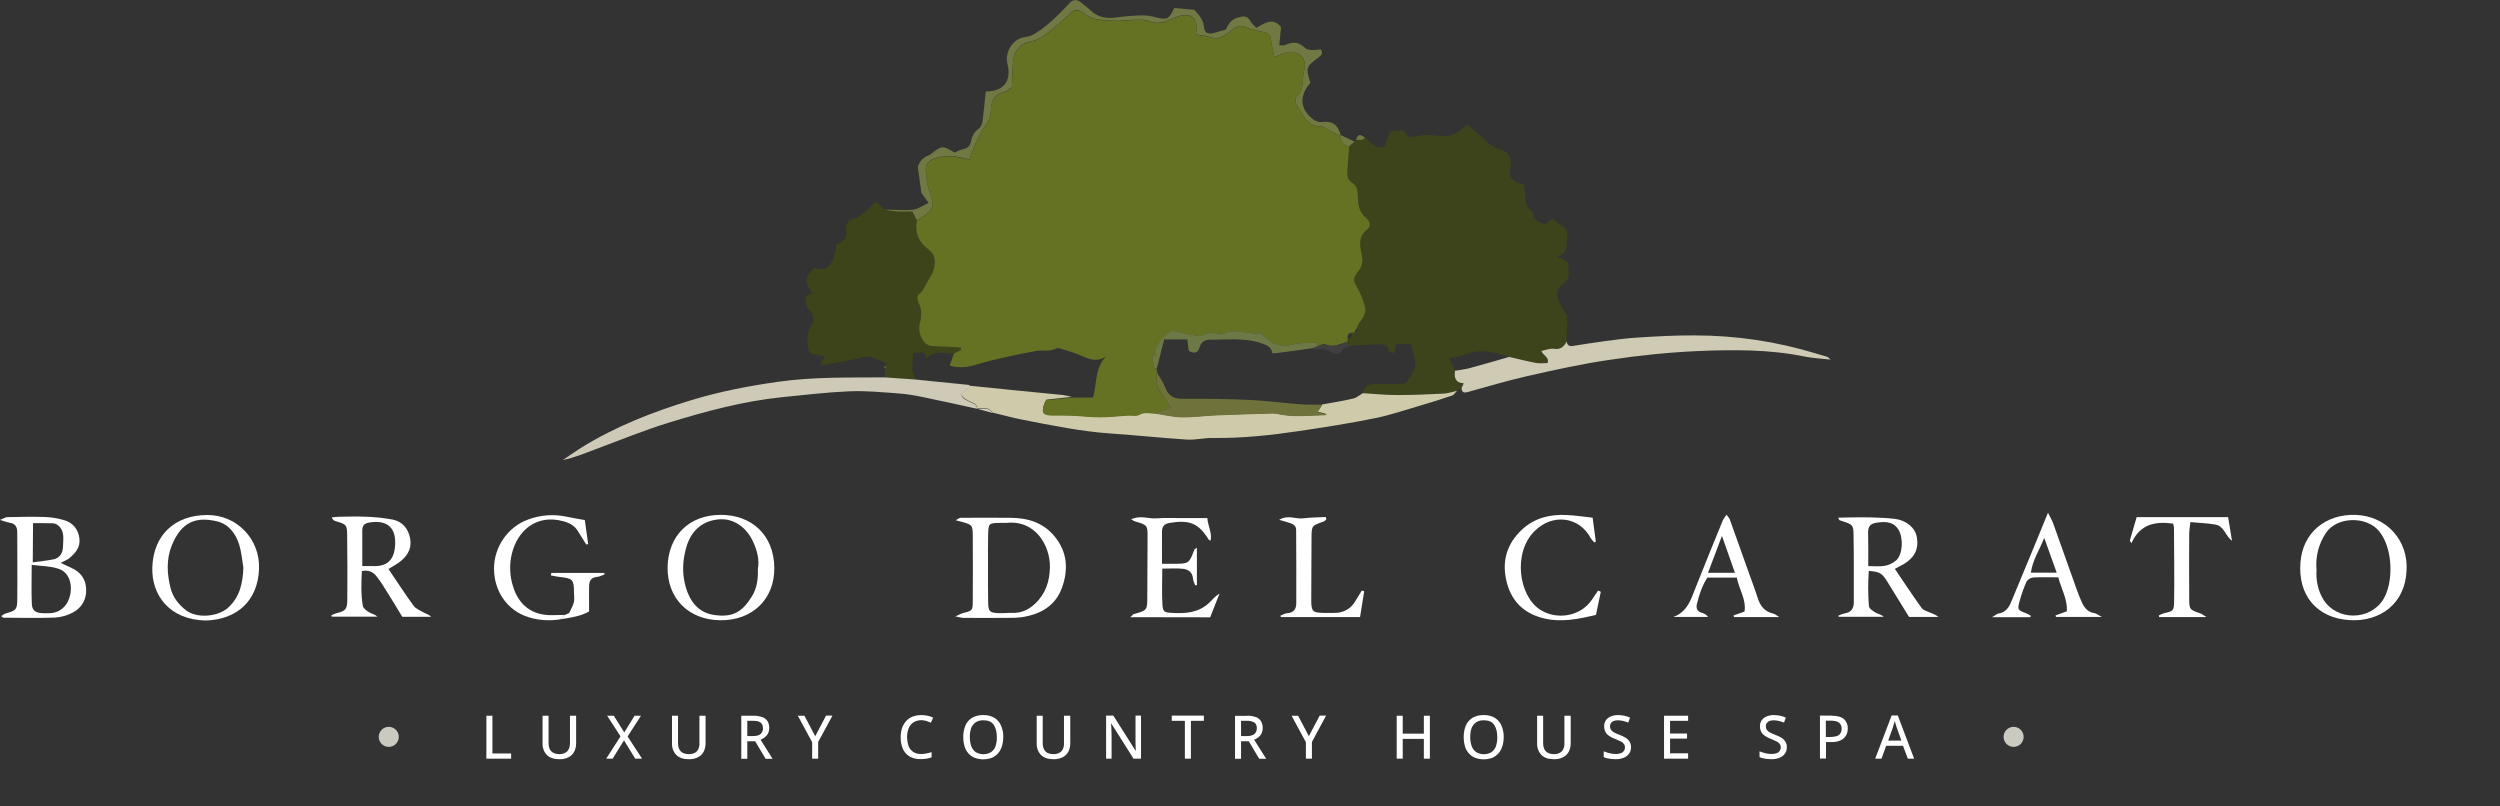 <?xml version="1.0" encoding="utf-8"?>
<!-- Generator: Adobe Illustrator 26.0.2, SVG Export Plug-In . SVG Version: 6.00 Build 0)  -->
<svg version="1.1" id="Livello_1" xmlns="http://www.w3.org/2000/svg" xmlns:xlink="http://www.w3.org/1999/xlink" x="0px" y="0px"
	 viewBox="0 0 1869.4 603" style="enable-background:new 0 0 1869.4 603;" xml:space="preserve">
<rect x="0" y="0" width="1869.4" height="603" fill="#333333" stroke="none"/>
<style type="text/css">
	.st0{fill:#F1F1F1;}
	.st1{fill:#3D431A;}
	.st2{fill:#3D441A;}
	.st3{fill:#CFCBAA;}
	.st4{fill:#CECAB7;}
	.st5{fill:#CECAB4;}
	.st6{fill:#727843;}
	.st7{fill:#FFFFFF;}
	.st8{fill:#657224;}
	.st9{fill:#413F3E;}
	.st10{fill:#6F723A;}
	.st11{fill:#6C7845;}
	.st12{fill:#CACAC1;}
</style>
<path class="st0" d="M1867.7,1195.8l1.7-1.7L1867.7,1195.8z"/>
<path class="st1" d="M1093,290.2l-3.5,2c-3.2,0.7-6.5,1.9-9.7,2.1c-11.6,0.6-23.3,1.1-34.9,1.1c-8.6,0-17.2-0.9-25.8-1.4
	c0.8-5,4-6.9,8.8-6.9c6.1,0,12.3,0,18.4-0.1c1.9,0,4.7,0,5.4-1.1c3.2-5.1,7.7-9.9,6.3-16.7c-0.8-3.8-1.8-7.5-2.8-11.6l-11.2-0.7
	c-0.5,2.6-1,4.7-1.5,7.2c-1.7-0.5-3.9-0.7-4-1.3c-0.8-5.4-4.7-5.5-8.7-5.3c-6.9,0.3-13.8,0.8-20.8,1.1c-0.5-1.1-1-2.1-1.6-3.2
	c0.1-0.6,0.2-1.2,0.2-1.9c3.2-0.3,3.1-2.6,3-4.8l1.9-0.3c2-0.2,3.9-0.4,1.8-3c0.9-1.6,1.4-3.5,2.6-4.9c2.8-3.4,4.8-7.2,3.6-11.4
	c-1.2-4.8-3.1-9.5-5.5-13.8c-3.3-5.8-3.7-6.8,0.5-12.5c2.8-3.4,3.8-8,2.7-12.3c-1.4-6.5-3-13.6,4-19c3.1-2.4,2.3-6.1-0.8-8.7
	c-4.1-3.4-5.6-7.6-6-13c-0.3-4.3,0.6-10.1-4.1-13c-3.9-2.4-4.1-5.6-3.9-9.3c0.4-6.1,0.9-12.1,1.4-18.2l3.9-3.5l1.2-1.5
	c2.5,0.4,5,0.8,6.9-1.5c3.4,2.3,5.6,6.3,10.2,7.2c3.1,0.6,4.6,0.1,5.4-3.2c2.4-9.2,2.5-9.2,13.3-9.1c3.7,5.7,3.6,5.2,10.3,4
	c4.6-0.9,9.4-1,14.1-0.3c7.5,1.4,13.7,0,19.2-5.3c1.3-1.1,2.6-2.1,4-3c5.7,5,11.2,10.1,16.9,14.8c1.8,1.5,4,2.6,6.2,3.2
	c7.1,1.8,10.5,6.7,9.1,13.8c-1.5,7.8,1.2,11.5,10.2,13c0.4,4.4,0.8,9,1.4,13.6c0.4,1.5,1.1,3,2.1,4.2c0.9,1.4,2.9,2.4,3.1,3.8
	c0.7,5.7,4.7,7,9.3,8l5.6-4.2c3.1,5.3,12.5,5.7,10.8,13.4c-1.1,5.1,1.7,12.3-7.5,14.9l8.4,4.3c-0.2,2.7-0.1,5.5,0.1,8.2
	c0.4,3.5-0.9,5.4-3.7,7.6c-5.8,4.5-6.2,9.9-2.2,16.4c1.8,3,3.6,6,4.9,8.2c-0.2,6.8-0.3,12.9-0.5,19.1c-2,4-4.6,6.3-9.7,5.5
	c-2.9-0.4-6.1,1-9.2,1.6c1.1,3.8,6.1,4.6,4.6,9.1c-2.9,0-5.9,0.4-8.7-0.1c-6.7-1.3-13.4-3-20-4.5c-10.9-3.9-21.8-6.6-33.2-1.7
	c-3.6,1.6-7.8,1.8-11.8,2.6l4.6,9.4c-0.7,5,0.1,9.2,6.5,9.4L1093,290.2z"/>
<path class="st2" d="M661.9,282.2c-0.1-2.2-0.2-4.4-0.2-6.6l0.4-1.7c0.1-1,0.3-2.9,0.2-2.9c-5.8-1.5-10.9-5.5-17.6-3.8
	c-8.1,2.1-16.3,3.4-24.5,5c-2,0.4-4,0.5-7.4,0.9l4.1-6.5c-1.9-0.4-3.2-0.8-4.5-1c-8.4-1.1-7.6-1.2-8.5-9.3c-0.5-5,0.2-9,2.8-13
	s2-7.8-1.3-11.3c-1.1-1.1-2.4-2.6-2.5-4c-0.4-3.6-2.2-8.2,4.5-8.4c-6.2-9.7-5.8-12.8,1.9-19.4c8.8,3.5,14-1.2,16.1-17.5
	c5.1-1.9,8.8-4.6,7.1-11.5c-0.5-2,2.2-6.8,4.1-7.1c6.9-1.4,10.8-6.5,15.5-10.8c0.8-0.7,1.6-1.4,2.7-2.4l7.2,5.9
	c2.5,0.6,5.1,1.1,7.7,1.4c4.3,0.2,8.7,0.1,12.6,0.1c1.4,2.8,2.3,4.6,3.3,6.6c-1.7,9.1,1.3,16.2,8.8,21.6c0.2,0.2,0.4,0.4,0.6,0.6
	c3.1,2.4,4.2,5.6,3.9,9.6c-0.1,3.7-1.3,7.3-3.4,10.4c-3,4.4-4.3,9.8-8.9,13.4c-0.9,0.7-0.8,3.8,0,5.3c2.7,5.3,2.7,10.5,1.1,16.1
	c-0.7,3-0.4,6.1,0.7,8.9c1.6,4.1,4,7.9,9.5,8c6.8,0.1,13.7,0.6,20.5,1l0.4,1.9l-5.4,2.7c-7,0.1-14.5-3.1-20.7,3.7
	c-1.1-7-5.5-3.7-9.7-4.1c-0.3,4.5-1,8.5-0.8,12.5c0.2,2.6,1.6,5.1,2.5,7.6L661.9,282.2z"/>
<path class="st3" d="M1019.1,294c8.6,0.5,17.2,1.4,25.8,1.4c11.7,0,23.3-0.5,34.9-1.1c3.3-0.2,6.5-1.4,9.7-2.1
	c-1.2,1.2-2.3,3.1-3.8,3.6c-7.9,2.7-15.8,5.2-23.8,7.5c-11.2,3.3-22.3,7.1-33.7,9.4c-18.8,3.8-37.7,6.8-56.7,9.6
	c-21.5,3.2-43,5.5-64.8,5.2c-6.4-0.1-12.8,1.6-19.1,1.2c-18.8-1.2-37.6-3.2-56.5-4.5c-22.5-1.5-44.6-6.1-66.7-10.4
	c-7.4-1.4-14.6-3.5-21.9-5.2c-1.3-1-2.4-2.7-3.8-3c-2.5-0.5-5.2-0.2-7.9-0.2l0,0c-0.5-4.2-4.5-4.3-7.1-6c-2.3-1.5-5.2-2.4-4.3-5.4
	l6.3-5.5l29.7,3c13.2,1.3,26.4,2.6,39.6,3.9c2.1,0.3,4.2,0.8,6.3,1.4l-18.8,2c-0.5,0.8-1,1.6-1.4,2.5c-2.6,7.2-1.4,9,6.2,9.1
	c4.7,0,9.3-0.1,14,0.1c7.2,0.3,14.4,1.2,21.6,1.2c6.9,0,13.9-0.8,20.8-1.3c2.8-0.2,6.1,0.7,8.2-0.5c3.8-2.3,7.5-1,11.2-1
	c6.8,1,13.5,2.7,20.3,2.9c8.3,0.2,16.6-1,24.9-1.4c13.9-0.6,27.8-1,41.8-1.4c1.4-0.2,2.8-0.1,4.2,0.1c12.1,3,24.3,1.4,36.5,1.1
	c0.3,0,0.7-0.3,1.2-0.6l-6.6-1.8l3.4-5.4c7.6-1.4,15.2-2.5,22.7-4.3C1014.2,297.7,1016.5,295.5,1019.1,294z"/>
<path class="st4" d="M725.7,288.8l-6.4,5.5c-0.9,3.1,2,4,4.3,5.4c2.6,1.7,6.6,1.8,7.1,6c-13.6-3-27.1-6-40.7-8.8
	c-5.9-1.3-12-2.2-18-2.7c-12.2-0.9-24.5-2.1-36.7-1.6c-16.9,0.7-33.7,2.7-50.6,4.4c-28.9,3-56.8,10.5-84.5,19
	c-18.5,5.7-36.5,13.1-54.8,19.9c-8,3-15.8,6.3-24.5,8.1c4.4-3,8.7-6.1,13.2-8.9c25.9-16.2,54.2-27.2,83.3-36
	c21-6.4,42.5-10.5,64.3-13.6c26.6-3.8,53.3-3.1,80-3.3l22.8,1.6l39.7,4C724.9,287.9,725.3,288.4,725.7,288.8z"/>
<path class="st5" d="M1128.5,266.9c6.7,1.5,13.3,3.2,20,4.5c2.8,0.5,5.8,0.1,8.7,0.1c1.5-4.6-3.4-5.4-4.6-9.1c3.1-0.6,6.3-2,9.2-1.6
	c5.1,0.8,7.7-1.5,9.7-5.5c0.3,2.8,2,3.8,4.6,3.4c7.7-1.2,15.3-2.5,23-3.5c8.5-1.1,17-2.3,25.6-2.8c14.2-0.9,28.3-1.7,42.5-1.6
	c30.6,0,61.1,4.5,90.3,13.4c2.9,0.9,5.8,1.7,8.8,2.6c0.5,0.1,0.8,0.7,2.6,2.1c-7.4-0.8-13.6-1.1-19.5-2.3
	c-26.4-5.4-53.2-5.2-79.8-4.1c-22.2,1-44.3,3.3-66.2,6.6c-20.6,3-40.9,7.5-61.2,12.1c-15.1,3.4-30,7.9-44.9,12
	c-2.9,0.8-4.3-0.1-4.4-3l1.6-3.6c-6.4-0.3-7.2-4.4-6.5-9.4c3.3-0.4,6.5-0.9,9.7-1.6C1108.1,272.8,1118.3,269.8,1128.5,266.9z"/>
<path class="st6" d="M685.6,164.8c-1-1.9-1.9-3.8-3.3-6.6c-3.9,0-8.3,0.2-12.6-0.1c-2.6-0.3-5.2-0.7-7.7-1.4
	c6.9,0.1,13.9,0.8,20.8,0.1c3.7-0.4,7.2-3.1,11.6-5.1l-5.4-7.4c-0.9-6.7-1.7-12-2.7-19.4c1.1-4.2,4.3-7.5,8.4-8.8
	c0.5-0.2,1-0.5,1.4-0.9c8.4-6.5,8.4-6.5,17.8-1.1c2.1-0.9,4.3-2.3,6.7-2.7c3.3-0.6,4.7-2.4,5.4-5.5c0.9-3.8,2.2-7.3,5.9-9.7
	c1.5-1,2.6-3.6,2.8-5.6c1-7.4,1.6-14.8,2.4-22.2c13.5,0,19.4-7.7,16.2-20.8c-2.2-8.8,4.3-18.9,13.2-19.9c5-0.5,8.2-3,12.2-5.8
	c8.1-5.8,14.6-12.8,21.3-19.8c2.6-2.7,5.3-2.6,8.1-0.4c2.4,1.9,4.9,3.7,7.1,5.8c5.7,5.7,12.5,6.6,20.1,5.5
	c5.8-0.8,11.6-1.3,17.5-1.5c3.9-0.1,7.8,0.4,11.5,1.4c8.2,2.2,9.9,1.6,13.7-6.9l15,1.3c3.6,4,6.8,7.4,7.3,13c0.4,4.8,3.7,5.7,8.7,4
	c2.3-0.8,4.7-1.3,7.7-2.2c1.7-3.8,3.8-7.7,9.2-9.1c4-1,6.9-1.4,9.1,2.8c1,1.9,2.8,3.2,4.4,5c6.5-3.8,12.8-7.8,18.5-0.6
	c-0.5,4.7-0.9,8.9-1.3,13.6c2.2,0,3.5,0.4,4.4-0.1c5.7-2.9,10.6-2.2,15.2,2.4c1.1,1.1,3.5,1.2,5.3,1.3c2.1,0,4.2-0.2,6.2-0.5
	c2,3.2,0.1,4.6-1.7,6c-9.6,7.3-9.7,7.5-6.1,19c-8.9,10-7.8,20.5,3,28c1.8,1.1,3.9,1.5,5.9,1.3c7.5-0.8,11.5,1.8,13.7,9.7l-0.5,0.5
	c-2.2-1-4.4-2-6.6-3.1c-2.5-1.2-4.9-3.6-7.3-3.6c-11.4-0.2-14-9.8-18.8-16.9c-0.8-1.3-0.7-4.6,0.3-5.5c6.1-5.4,3.6-13.1,5.6-19.6
	c1.3-4.2,0.6-9.2-3.5-12s-8.9-2.2-13.4-0.2c-1.6,0.7-3.3,1.2-5.4,2c-1-4.8-2-8.8-2.5-12.9c-0.4-3.7-2.2-5.1-5.8-5.7
	c-4.8-0.9-9.6-2.2-14.2-4c-3-1.1-4.7-0.7-7.4,1.2c-5.3,3.8-10.2,9.5-18.2,6.6c-3.3-1.2-7-1.3-11-2c0.4-1,0.8-2,1-3
	c1-8.9-4.8-13.6-13.2-10.7c-2.1,0.7-4.1,1.6-6.2,2.5c-5,2-9.8,3.7-15.3,1.5c-3-1.2-6.5-1.4-9.8-1.3c-6.4,0-12.8,1.3-19.1,0.7
	c-7-0.7-14.3-0.1-20.4-5.5c-2.4-2.1-6.7-3.8-9.9-0.6c-5.2,5.1-10.7,9.9-16.4,14.4c-4.3,3.3-8,6.2-13.5,7.1
	c-6.8,1.2-11.8,5.9-13,12.5c-1.3,6.9-0.9,14.2-1.3,21.8c-1.7,1.1-3.6,3.2-5.8,3.7c-7.9,1.8-9.9,7.3-10,14.3
	c-0.1,3.6-1.3,7.1-3.5,9.9c-3.5,4.9-6.1,10.4-8.7,15.9c-1.4,3.3-2.6,6.7-3.7,10.2c-5.3-1-9.6-2.3-14-2.4c-4.1-0.2-8.3,0.4-12.2,1.7
	c-3.7,1.3-6.9,4.3-6.5,8.8c0.5,5.2,0.8,10.6,2.6,15.5c4.1,11.4,3.4,14.4-6.5,20.3C687.4,163.5,686.5,164.2,685.6,164.8z"/>
<path class="st7" d="M714.4,460.9c3-1.3,4.3-2.1,5.8-2.5c6.8-1.7,7.2-1.8,7.2-8.8c0.1-16.5,0.1-32.9,0-49.4
	c-0.1-7.5-0.6-7.8-7.5-9.8c-1.3-0.4-2.5-0.7-5.3-1.4c2-1,2.8-1.8,3.6-1.8c12.5-0.1,25.1-0.1,37.6,0c12.7,0.1,24.2,3.5,32.7,13.8
	c9.7,11.7,10.5,24.9,5.6,38.5c-5,13.7-16.2,19.9-30,22c-3.3,0.4-6.7,0.6-10,0.5c-11.4,0.1-22.9,0.1-34.3,0
	C718.1,461.7,716.2,461.4,714.4,460.9z M752.4,391h-4.7c-8.2,0.1-8.6,0.4-8.8,8.3s-0.1,15.6-0.1,23.4c0,9.2-0.1,18.4,0.1,27.6
	c0.1,7.1,1.2,8,8.4,8.2c3.1,0.1,6.1-0.3,9.2-0.2c6.8,0.3,12.5-2.2,17.4-6.8c8-7.5,11-16.7,11.2-27.6
	C785.2,408.2,774.5,388.6,752.4,391L752.4,391z"/>
<path class="st7" d="M1416.9,425.4c6.8,10,13.2,19.8,20,29.2c1.3,1.8,4.2,2.5,6.4,3.5c2,0.9,4.1,1.4,6.1,3.2h-21.9l-15.9-25.8
	c-4.2-6.9-5.7-7.9-14.2-8.6c-0.6,8.8-0.6,17.6,0.1,26.3c0.1,1.8,3,3.7,5,4.9c1.8,1.1,4.1,1.2,6,3.1h-33.6c-0.1-0.3-0.2-0.6-0.2-0.9
	c1.6-0.7,3.3-1.3,5-1.7c4.8-0.8,6.5-3.9,6.5-8.3c0-17,0.1-34.1-0.2-51.1c-0.1-6.4-1.1-7.2-7.5-9.2c-1-0.3-2-0.6-3-1
	c-0.2-0.1-0.2-0.4-1-1.9c3.4-0.1,6.3-0.2,9.2-0.2c5.3,0,10.5-0.2,15.8,0c5.8,0.2,11.7,0.4,17.5,1.1c8.6,1.1,15.1,6.7,16.3,13.5
	c1.6,8.8-1.4,15.2-9.7,20.3C1421.7,422.8,1419.7,423.8,1416.9,425.4z M1397,423.3c4.8,0,8.7,0.5,12.4-0.2c3.2-0.6,6.2-2.1,8.6-4.2
	c4.8-4.4,5.4-16.4,1.7-22.7c-3.2-5.4-8.3-6.7-16.8-5.3c-4.6,0.8-6,3-6,7.3C1397.1,406.2,1397,414.2,1397,423.3L1397,423.3z"/>
<path class="st7" d="M290.5,425.5c6.3,9.3,12.3,18.6,18.8,27.5c1.8,2.4,5.3,3.7,8.1,5.3c1.6,0.9,3.4,1.2,5,2.9h-21.6
	c-3.9-6.4-8.3-13.8-12.9-21c-2-3.4-4.2-6.6-6.6-9.6c-2.4-2.8-5.6-4.6-10.7-3.6c-0.4,8.5-0.8,17.3,0.7,26c0.3,1.9,2.8,3.7,4.8,4.9
	s4.1,1.3,6,3.2H248l-0.2-1c1.1-0.6,2.3-1.1,3.5-1.5c7.2-1.7,8.4-2.9,8.4-10.7c0.1-15.6,0.1-31.2-0.1-46.9c0-8.6-0.4-8.9-8.9-11.4
	c-1-0.3-1.8-0.8-2.7-2.7c1.9-0.2,3.9-0.5,5.8-0.5c6.6-0.1,13.3-0.3,19.9,0c6.7,0.2,13.3,0.9,19.9,2.1c7.2,1.5,11.5,6.5,13,13.7
	c1.5,7-1.3,12.6-6.5,17C297.4,421.5,294.2,423.2,290.5,425.5z M270.9,423.3c2.4,0,5.1-0.1,7.8,0c12.2,0.6,17-6.2,16.8-18.4
	c-0.2-11.5-7.4-16.1-19.2-14.2c-3.9,0.6-5.4,2.3-5.4,5.9L270.9,423.3L270.9,423.3z"/>
<path class="st7" d="M45.4,420.9c3.4,1.6,5.7,2.7,7.9,3.7c6.7,3,10.7,8.1,11.1,15.4c0.5,7.9-3,14.3-9.9,18
	c-4.1,2.2-8.7,3.5-13.4,3.8c-12.8,0.5-25.6,0.1-38.5,0.1c-0.4,0-0.8-0.6-1.7-1.2c1-0.8,2.1-1.5,3.3-2c7.5-2,8.6-2.8,8.7-9.7
	c0.2-17,0-34,0-51c0-3.7-1.3-6.5-5.5-7.1c-1.9-0.3-3.7-1-7.4-2.1c2.7-1.1,4.1-2.1,5.6-2.1c9.4-0.2,18.9-0.4,28.3-0.1
	c4.7,0.2,9.4,1,13.9,2.3c6.8,1.9,10.8,7,11.6,13.9c0.8,6.5-3.2,11-7.8,14.8C50.1,418.7,48.2,419.4,45.4,420.9z M23.7,422.4
	c0,10.9-0.3,20,0.1,29.1c0.2,4.9,2.5,6.6,7.7,7c2,0.1,3.9,0.1,5.8,0c7.6-0.2,13.5-5.6,15.2-13.8c1.8-8.9-1.4-17.1-8.8-19.4
	C37.8,423.3,31.4,423.3,23.7,422.4L23.7,422.4z M24.5,420.5c5.4-0.8,10.6-1.2,15.7-2.3c4.7-1,6.8-5,6.9-9.4c0.1-5.7,1.6-12-4-16.2
	c-1.1-0.8-2.5-1.3-3.8-1.3c-4.6-0.2-9.2-0.1-14.6-0.1L24.5,420.5z"/>
<path class="st7" d="M538.7,463.8c-23.8-0.2-40-16.4-39.5-40.1c0.5-22.3,15.4-38.9,40.2-38.7c22.2,0.1,39.3,14.6,39.6,39.5
	C579.3,448,562.6,464,538.7,463.8z M566.7,425.6c1.3-7-0.5-13.9-3.6-20.6c-5-10.9-14.6-17.3-24.7-16.7c-12.2,0.7-21.1,7.7-24.9,19.9
	c-3.2,10.3-3.7,20.9-0.6,31.2s9.2,18.6,20.8,20.4c13.9,2.1,21.2-1.9,28.5-13.8C566.1,439.8,566.9,433.1,566.7,425.6L566.7,425.6z"/>
<path class="st7" d="M153.8,464c-27.3-0.6-40.6-19.2-39.9-39.8c0.8-24.2,16.8-39,41-39.1c22.5-0.1,39.7,18.3,38.8,40.5
	C192.7,449.2,177.4,463.3,153.8,464z M182,424.5c-1-5.7-1.4-11.6-3.1-17.1c-2.6-8.3-7.8-15.4-16.4-17.5c-15.6-3.8-26.8,0-34.1,18.1
	c-4.2,10.5-3.5,21.3-0.8,32c1.7,6.7,6,12,11.3,16.2c8.2,6.5,24.1,5.1,31.8-1.9C179.5,446.2,181.5,435.9,182,424.5L182,424.5z"/>
<path class="st7" d="M1799.5,426.9c-1.1,24.8-20.1,38.2-42.6,36.8c-24.2-1.5-38.8-18.3-36.7-43.4c1.8-22.2,18.9-35.9,41.1-35.3
	C1784.7,385.8,1801,404.2,1799.5,426.9z M1732.2,426c-0.5,7.8,0.9,15.6,5.4,22.7c9.9,15.4,34.3,15.6,44.4-0.3
	c7.9-12.5,7.6-38.3-3-51.2c-9.2-11.3-31.5-11.3-39.9,1.5C1733.8,406.7,1731.3,416.4,1732.2,426L1732.2,426z"/>
<path class="st7" d="M845.2,461.5c1.8-1.6,2.1-2.2,2.6-2.3c10.1-2.8,10.1-2.8,10.1-13.5c0.1-14.5,0.1-29,0.2-43.5
	c0.1-9.5,0-9.6-9.6-12.4c-0.9-0.4-1.8-0.9-2.7-1.4c6.7-3.4,13-0.3,19.1-0.8s12.3-0.2,18.4-0.2h19.5c0.3,5.6,3.6,10.8,2.5,16.7
	c-0.9-0.2-1.2-0.1-1.3-0.3c-7.7-12.6-14.5-15.4-29.9-12.7c-3.8,0.7-5.2,3-5.2,6.4c-0.1,7.8,0,15.5,0,24.1h8.7
	c11.5-0.1,11.5-0.1,15.5-10.6c0.2-0.4,0.8-0.6,1.9-1.4v27.9l-1.3,0.2c-0.6-1.7-1.5-3.3-1.6-5c-0.4-4.8-3.5-7-7.7-7.4
	c-4.9-0.5-9.9-0.1-15.3-0.1c0,9.3-0.4,17.9,0.1,26.4c0.3,6,1.4,6.4,7.3,6.7c10,0.6,19.6-0.1,27.4-7.3c2.5-2.3,4.6-5.2,8-7.1l-7,17.7
	L845.2,461.5z"/>
<path class="st7" d="M1649.9,461.4h-35.4l-0.2-1.2c1.1-0.6,2.2-1.1,3.4-1.5c7.1-1.7,7.8-1.7,8-8.3c0.3-18.7,0-37.3-0.1-56
	c-0.1-1-0.4-1.9-0.7-2.9c-13-1.7-24.6,0.1-31.1,14.7l-1.2-2l5.1-17.5h68.4c1,6.1,1.9,11.9,2.9,17.7c-5-3.7-5.8-10.8-12.2-12.1
	c-5.9-1.1-12-1.2-18.9-1.9c-0.4,3.6-0.9,6.2-0.9,8.9c-0.1,15.9-0.1,31.8,0,47.7c0,8.9,0.1,8.9,9,11.9
	C1647.3,459.7,1648.6,460.5,1649.9,461.4z"/>
<path class="st7" d="M1197,442.5c-1.2,5.6-2.3,11.3-3.6,17.3c-13.2,3.1-26.2,5.9-39.7,2.4c-14.9-3.8-24-13.3-27.4-28.4
	c-3.3-14.9,0.8-27.6,11.9-37.9c9.4-8.7,20.9-11.4,33.3-10.8c6.1,0.3,12.2,1.2,19.4,2l2.4,17.9l-1.1,0.6c-1-0.9-1.8-1.9-2.6-3
	c-8.7-16.5-28.6-18.8-42-5.6c-16.5,16.2-12,48.4,3.9,58.8c12.4,8.1,30.2,5.2,38.6-7l4.9-7.2L1197,442.5z"/>
<path class="st7" d="M1518.3,461.5h-28.7c2.6-1.5,3.5-2.5,4.6-2.7c5.4-0.7,8-4.5,9.8-9c5.4-13.1,10.9-26.2,16.3-39.3
	c3.5-8.4,6.9-16.9,11.1-27.1c1.9,3.8,3.1,5.8,3.9,8c5.8,16.2,11.5,32.4,17.3,48.6c1.2,3.4,2.5,6.8,4,10.1c1.9,4.2,4.5,7.7,9.6,8.4
	c1.3,0.2,2.4,1.2,5.5,2.8h-34.3l-0.4-1.1l8.5-3.1c0.6-8.9-4.1-16.6-6.4-25.4c-6.6,0-12.7-0.2-18.8,0.1c-2.1,0.3-3.9,1.4-5,3.2
	c-2,4.6-3.7,9.3-5,14.1c-1.9,6.9-1.7,7,5,9.6c1.1,0.5,2.2,1.1,3.2,1.7L1518.3,461.5z M1537.9,428.2c-3.4-9.4-6.3-17.7-9.3-26
	c-3.4,8.7-8.6,16.3-10,26H1537.9z"/>
<path class="st7" d="M1296.3,460.2l8.2-2.9c1.4-9.2-4.2-16.8-5.8-25.4h-22c-3.8,5.9-6.1,12.6-7.8,19.6c-0.9,3.5,0.3,5.9,4.1,6.9
	c1.7,0.5,3.2,1.5,4.2,2.9h-25.9c10.6-3.8,13.2-13.3,16.7-22.1c6.7-16.8,13.4-33.5,20.3-50.2c0.8-1.4,1.7-2.8,2.7-4.1
	c1.2,1.6,2.1,2.5,2.5,3.6c4.7,13,9.4,26.1,14,39.2c2.3,6.5,4.8,13,6.9,19.6c1.9,6,5.3,10.2,11.8,11.6c1,0.2,1.9,1.1,4.2,2.5h-33.8
	L1296.3,460.2z M1297.3,428.3c-3.3-9.4-6.2-17.6-9.7-27.6c-3.7,9.9-6.9,18.4-10.4,27.6H1297.3z"/>
<path class="st7" d="M1017,461.4h-59.3l-0.2-1.1c1.7-0.6,3.4-1.7,5.1-1.8c4.6-0.2,6.6-3,6.7-7c0.1-18.4,0-36.8-0.1-55.2
	c0-3-2.1-4.4-4.6-5.2c-2.3-0.8-4.6-1.4-8.1-2.4c6.7-4,12.4-0.4,17.9-1.1s11.3-0.7,17-1c0.1,0.6,0.3,1.1,0.4,1.7
	c-0.7,0.6-1.3,1.5-2.1,1.7c-8.9,3.1-8.9,3.1-9,12c-0.1,15.6-0.2,31.3-0.2,46.9c0,8.2,1.1,9.3,9,9.4c2.8,0.1,5.6,0,8.4,0
	c6.6,0.2,12.7-3.4,15.8-9.2c1.5-2.5,3.1-5,4.6-7.5l1.8,0.5L1017,461.4z"/>
<path class="st7" d="M418.9,463.1c-7.7,1.3-15.6,0.8-23.1-1.4c-17-5.1-26.4-20.1-26.4-36.6c0-15.7,10-31.1,25.7-36.7
	c9.2-3.4,19.1-4.1,28.7-2c4.1,0.9,8.2,1.5,13.5,2.5l2.5,17.9l-1.4,0.4c-2.1-3.4-4.2-6.7-6.3-10.1c-2.5-4.1-6.3-6.1-10.7-7.3
	c-21.1-5.8-34.8,7.9-38.7,24.4c-1.9,7.9-1.6,16.2,0.8,23.9c4.3,14.5,14.5,22.2,29.5,21.9c3.1,0,6.1-0.1,9.2-0.2L418.9,463.1z"/>
<path class="st7" d="M418.9,463.1l3.2-3.2h0.1l3.4-1.5c1.2-2.7,2.8-5.2,3.5-8c0.6-2.4,0.1-5,0.1-7.5c0-9.4-1-10.4-10.2-11.4
	c-2.3-0.2-4.6-0.8-7-1.2l0.2-1.9h39.6l0.3,1.1c-1.9,0.7-3.8,1.8-5.8,1.9c-4.3,0.4-5.7,3-5.8,6.8c-0.1,6.1,0,12.2,0,19
	C434.1,460.9,426.5,461.9,418.9,463.1z"/>
<path class="st6" d="M1012.8,105.9l-3.9,3.5c-4.8-0.5-6.2-3.8-6.8-7.9l0.5-0.5L1012.8,105.9z"/>
<path class="st4" d="M730.8,305.7c2.6,0,5.3-0.3,7.9,0.2c1.4,0.3,2.6,1.9,3.8,3L730.8,305.7z"/>
<path class="st6" d="M1020.8,102.9c-1.9,2.3-4.4,1.9-6.9,1.5C1016.1,100.1,1016.3,100.1,1020.8,102.9z"/>
<path class="st7" d="M425.5,458.3l-3.4,1.5L425.5,458.3z"/>
<path class="st4" d="M662.1,273.9l-0.4,1.7c-0.1-0.4-0.2-0.9-0.2-1.4C661.4,274.1,661.9,274,662.1,273.9z"/>
<path class="st8" d="M1002.1,101.5c0.6,4,2,7.4,6.8,7.9c-0.5,6.1-1,12.1-1.4,18.2c-0.2,3.7,0,6.9,3.9,9.3c4.7,2.9,3.7,8.6,4.1,13
	c0.4,5.5,1.9,9.6,6,13c3.1,2.6,3.9,6.3,0.8,8.7c-7,5.4-5.4,12.5-4,19c1.2,4.3,0.2,8.9-2.7,12.3c-4.2,5.6-3.8,6.7-0.5,12.5
	c2.4,4.3,4.3,9,5.5,13.8c1.1,4.2-0.8,8-3.6,11.4c-1.2,1.4-1.8,3.2-2.6,4.9l-1.8,3l-1.9,0.3c-3.2,0.2-3.1,2.5-3,4.8
	c-0.1,0.6-0.2,1.2-0.2,1.9c-5.4,1.6-10.5,4.7-16.5,1.9c-1.3-0.6-3.6,0.8-5.4,1.3c-0.5-0.9-1.1-2.6-1.5-2.5c-5.8,0.3-11.8,0-17.3,1.5
	c-8.6,2.4-15.1-0.2-21-6c-1-1-2.3-2.5-3.3-2.4c-9,1.2-17.9-4.1-26.8,0c-1.2,0.5-2.9,1-4,0.6c-4.5-1.9-8.6-1.3-12.8,1
	c-1.3,0.5-2.7,0.5-4,0.2c-6.2-1.2-12.4-2.5-18.1-3.7c-7.2,3.7-11.6,9-13.4,16.4c-0.6,1.1-1.1,2.2-1.7,3.4c0.5,2.8,1.1,5.6,1.6,8.4
	l1.7,1.7c0.3,0.5,0.4,1.1,0.2,1.6c-1.3,5-0.2,10.7,2.3,14c2.7,3.6,5,7.5,7.9,12l-12.4,4.4c-3.7,0-7.3-1.3-11.2,1
	c-2.1,1.3-5.4,0.4-8.2,0.5c-6.9,0.4-13.9,1.3-20.8,1.3c-7.2,0-14.4-0.9-21.6-1.2c-4.7-0.2-9.3-0.1-14-0.1c-7.6-0.1-8.8-1.9-6.2-9.1
	c0.4-0.9,0.9-1.7,1.4-2.5l18.8-1.9h16.1c3.2-11.3,1.1-24,11.7-32.5c-6.9,6.5-13.5,4.4-20.4,1.2c-4.4-1.8-8.8-3.4-13.4-4.6
	c-1.8-0.6-4.2-1.5-5.5-0.8c-5,2.7-10.4,0.9-15.3,1.9c-14.7,2.8-29.5,5.7-43.8,10c-7,2.1-13.2,3-20.5,0.9l3.2-9l5.4-2.7l-0.4-1.9
	c-6.8-0.3-13.7-0.8-20.5-1c-5.5-0.1-7.9-3.9-9.5-8c-1.1-2.8-1.3-5.8-0.6-8.8c1.6-5.7,1.7-10.8-1.1-16.1c-0.7-1.4-0.8-4.6,0-5.3
	c4.6-3.6,5.9-9,8.9-13.4c2.1-3.1,3.3-6.7,3.4-10.4c0.3-3.9-0.8-7.1-3.9-9.6c-0.2-0.2-0.4-0.4-0.6-0.6c-7.5-5.4-10.5-12.5-8.8-21.6
	c0.9-0.6,1.8-1.3,2.8-1.9c9.9-5.9,10.6-8.9,6.5-20.2c-1.8-4.8-2.1-10.3-2.6-15.5c-0.4-4.5,2.8-7.5,6.5-8.8c3.9-1.3,8-1.9,12.2-1.7
	c4.4,0.2,8.7,1.5,14,2.4c1.1-3.4,2.3-6.8,3.7-10.2c2.6-5.4,5.2-11,8.7-15.9c2.2-2.8,3.4-6.3,3.5-9.9c0.1-6.9,2-12.5,10-14.3
	c2.3-0.5,4.2-2.6,5.8-3.7c0.4-7.6,0-14.9,1.3-21.8c1.3-6.7,6.2-11.3,13-12.5c5.5-1,9.2-3.8,13.5-7.1c5.7-4.5,11.2-9.3,16.4-14.4
	c3.3-3.2,7.5-1.6,9.9,0.6c6,5.4,13.4,4.9,20.4,5.5c6.3,0.6,12.7-0.6,19.1-0.7c3.3,0,6.8,0.1,9.8,1.3c5.5,2.2,10.3,0.6,15.3-1.5
	c2-0.8,4.1-1.8,6.2-2.5c8.5-2.8,14.2,1.8,13.2,10.7c-0.2,1-0.6,2-1,3c4,0.7,7.7,0.9,11,2c8,2.9,12.9-2.9,18.2-6.6
	c2.7-1.9,4.5-2.3,7.4-1.2c4.6,1.7,9.4,3,14.2,3.9c3.6,0.6,5.4,1.9,5.8,5.7c0.5,4.1,1.5,8.1,2.5,12.9c2.1-0.8,3.8-1.3,5.4-2
	c4.5-2,9.3-2.8,13.4,0.2s4.7,7.9,3.5,12c-2,6.5,0.5,14.2-5.6,19.6c-1,0.9-1.2,4.2-0.3,5.5c4.8,7.1,7.4,16.7,18.8,16.9
	c2.5,0,4.9,2.4,7.3,3.6S999.9,100.5,1002.1,101.5z"/>
<path class="st9" d="M1009,258.8c-1.5,0.7-3.8,1-4.4,2.1c-2.4,5.2-6.8,4-9.8,2.2c-3.3-1.9-7.3-2.5-11.1-1.6c-0.9,0.2-2-0.7-3-1
	l4.8-1.7c1.8-0.5,4.1-2,5.4-1.3c6.1,2.8,11.2-0.3,16.5-1.9C1008,256.6,1008.5,257.7,1009,258.8z"/>
<path class="st10" d="M865.2,278.8c2.1,3.6,4.7,7,6.1,10.9c2.4,6.5,6.5,8.6,13.3,8.5c16.4-0.1,32.9,0.1,49.3,0.8
	c12.7,0.6,25.4,2.3,38.1,3.3c5.5,0.4,11.1,0.2,16.7,0.3l-3.4,5.4l6.6,1.9c-0.6,0.3-0.9,0.6-1.2,0.6c-12.2,0.3-24.4,1.9-36.5-1.1
	c-1.4-0.2-2.8-0.2-4.2-0.1c-13.9,0.4-27.8,0.8-41.8,1.4c-8.3,0.4-16.6,1.6-24.9,1.4c-6.8-0.2-13.5-1.9-20.3-2.9l12.4-4.4
	c-2.9-4.4-5.3-8.3-7.9-12C865,289.5,863.9,283.8,865.2,278.8z"/>
<path class="st11" d="M985.5,258.8l-4.8,1.7c-6,0.9-12.1,1.7-18.1,2.5c-3.5,0.5-7.1,0.9-11.2,1.3c-0.6-5.1-4-6.1-7.9-7.5
	c-12.8-4.5-25.8-2.7-38.8-2.8c-4.1,0-6.6,2-7.8,6c-1.3,4.3-4.3,4.5-8,2.3c-0.3-2.7-0.7-5.4-1.1-8.5h-17.3
	c-1.9,7.4-3.7,14.6-5.5,21.8l-1.8-0.1c-0.5-2.8-1.1-5.6-1.6-8.4c2.1-0.4,4.2-0.7,1.7-3.4c1.8-7.4,6.2-12.6,13.4-16.4
	c5.7,1.2,11.9,2.5,18.1,3.7c1.3,0.4,2.7,0.3,4-0.2c4.2-2.2,8.3-2.8,12.8-1c1.1,0.4,2.8,0,4-0.6c8.9-4.1,17.9,1.2,26.8,0
	c1-0.1,2.3,1.4,3.3,2.4c5.9,5.8,12.4,8.4,21,6c5.5-1.5,11.5-1.2,17.3-1.5C984.5,256.2,985,257.9,985.5,258.8z"/>
<path class="st10" d="M863.3,263.8c2.5,2.6,0.4,3-1.7,3.4C862.2,266.1,862.8,264.9,863.3,263.8z"/>
<path class="st10" d="M863.2,275.5l1.8,0.1c0,0.5-0.1,1.1-0.1,1.6L863.2,275.5z"/>
<path class="st7" d="M363.7,567.3v-32.1h4.5v28.2h14v3.9L363.7,567.3z"/>
<path class="st7" d="M430.8,535.2v20.8c0,2.1-0.5,4.1-1.4,6c-0.9,1.8-2.4,3.3-4.2,4.2c-2.2,1.1-4.6,1.6-7.1,1.5
	c-4,0-7.1-1.1-9.2-3.2c-2.2-2.3-3.3-5.4-3.2-8.6v-20.7h4.5v20.5c0,2.7,0.7,4.8,2,6.1s3.4,2.1,6,2.1c1.6,0.1,3.1-0.3,4.5-1
	c1.1-0.6,2.1-1.6,2.6-2.8c0.6-1.4,0.9-2.9,0.9-4.4v-20.5H430.8z"/>
<path class="st7" d="M480.1,567.3h-5.1l-8.4-13.7l-8.5,13.7h-4.8l10.7-16.7l-10-15.4h5l7.8,12.5l7.7-12.5h4.8l-10,15.5L480.1,567.3z
	"/>
<path class="st7" d="M527.6,535.2v20.8c0,2.1-0.5,4.1-1.4,6c-0.9,1.8-2.4,3.3-4.2,4.2c-2.2,1.1-4.6,1.6-7.1,1.5
	c-4,0-7.1-1.1-9.2-3.2c-2.2-2.3-3.3-5.4-3.2-8.6v-20.7h4.5v20.5c0,2.7,0.7,4.8,2,6.1s3.3,2.1,6.1,2.1c1.6,0.1,3.1-0.3,4.5-1
	c1.2-0.6,2.1-1.6,2.6-2.8c0.6-1.4,0.9-2.9,0.8-4.4v-20.5H527.6z"/>
<path class="st7" d="M563.2,535.2c2.3-0.1,4.5,0.3,6.7,1c1.6,0.5,3,1.6,4,3c0.9,1.6,1.4,3.3,1.3,5.2c0,1.5-0.3,2.9-1,4.2
	c-0.6,1.1-1.4,2-2.4,2.8c-1,0.7-2,1.3-3.1,1.7l9,14.3h-5.2l-7.8-13.1h-5.9v13.1h-4.5v-32.2H563.2z M562.9,539h-4.1v11.4h4.3
	c2.5,0,4.4-0.5,5.6-1.5c1.2-1.1,1.9-2.7,1.8-4.4c0-2-0.6-3.4-1.9-4.3S565.5,539,562.9,539L562.9,539z"/>
<path class="st7" d="M609.6,550.5l8.1-15.4h4.8l-10.7,19.7v12.5h-4.5V555l-10.7-19.8h4.9L609.6,550.5z"/>
<path class="st7" d="M688.9,538.5c-1.5,0-3,0.3-4.5,0.9c-1.3,0.6-2.4,1.4-3.3,2.5c-1,1.2-1.7,2.5-2.1,4c-1.1,3.9-0.9,8.1,0.4,12
	c0.7,1.8,1.9,3.3,3.5,4.4c1.8,1.1,3.8,1.6,5.9,1.5c1.3,0,2.7-0.1,4-0.4c1.3-0.3,2.6-0.6,3.8-1v3.9c-1.2,0.5-2.5,0.8-3.8,1
	c-1.5,0.2-3.1,0.4-4.6,0.3c-2.9,0.1-5.7-0.6-8.2-2c-2.2-1.4-3.9-3.4-4.9-5.7c-1.1-2.8-1.7-5.7-1.6-8.7c0-2.3,0.3-4.5,1-6.7
	c0.6-1.9,1.7-3.7,3-5.2c1.3-1.5,3-2.7,4.8-3.4c2.1-0.8,4.3-1.2,6.6-1.2c1.6,0,3.2,0.2,4.7,0.5c1.5,0.3,2.9,0.8,4.2,1.4l-1.7,3.8
	c-1.1-0.5-2.3-0.9-3.4-1.3C691.5,538.7,690.2,538.6,688.9,538.5z"/>
<path class="st7" d="M750.2,551.2c0,2.3-0.3,4.6-1,6.8c-0.6,1.9-1.5,3.7-2.8,5.2c-1.3,1.5-2.8,2.6-4.6,3.4c-2.1,0.8-4.3,1.2-6.5,1.2
	c-2.3,0-4.5-0.4-6.6-1.2c-1.8-0.7-3.4-1.9-4.7-3.4c-1.3-1.5-2.2-3.3-2.8-5.2c-0.6-2.2-0.9-4.5-0.9-6.8c-0.1-3,0.5-5.9,1.6-8.7
	c1-2.4,2.8-4.4,5-5.8c2.6-1.4,5.5-2.1,8.4-2c2.9-0.1,5.7,0.6,8.2,2c2.2,1.4,4,3.4,5,5.8C749.7,545.2,750.3,548.2,750.2,551.2z
	 M725.2,551.2c0,2.3,0.3,4.6,1.1,6.8c0.6,1.8,1.8,3.3,3.3,4.4c3.6,2.1,8,2.1,11.5,0c1.5-1.1,2.7-2.6,3.3-4.4c0.7-2.2,1.1-4.5,1-6.8
	c0-4-0.8-7-2.4-9.3s-4.2-3.3-7.6-3.3c-2-0.1-4.1,0.4-5.8,1.5c-1.6,1.1-2.7,2.6-3.4,4.3C725.5,546.6,725.1,548.9,725.2,551.2z"/>
<path class="st7" d="M800.3,535.2v20.8c0,2.1-0.4,4.1-1.4,6c-1,1.8-2.4,3.3-4.2,4.2c-2.2,1.1-4.6,1.6-7.1,1.5c-4,0-7.1-1.1-9.2-3.2
	c-2.2-2.3-3.3-5.4-3.2-8.6v-20.7h4.5v20.5c0,2.7,0.7,4.8,2,6.1c1.3,1.4,3.4,2.1,6,2.1c1.6,0.1,3.1-0.3,4.5-1
	c1.1-0.6,2.1-1.6,2.6-2.8c0.6-1.4,0.9-2.9,0.8-4.4v-20.5H800.3z"/>
<path class="st7" d="M853,567.3h-5.4L831,541h-0.2c0,0.8,0.1,1.7,0.2,2.6s0.1,1.9,0.1,3s0.1,2.1,0.1,3.1v17.6h-4.1v-32.2h5.4
	l16.6,26.2h0.2c0-0.7-0.1-1.5-0.1-2.4s-0.1-2-0.1-3s0-2.1,0-3v-17.8h4.1V567.3z"/>
<path class="st7" d="M890.5,567.3H886V539h-9.8v-3.9h24v3.9h-9.7L890.5,567.3z"/>
<path class="st7" d="M932.3,535.2c2.3-0.1,4.6,0.3,6.7,1c1.6,0.5,3,1.6,3.9,3c0.9,1.6,1.4,3.3,1.3,5.2c0,1.4-0.3,2.9-0.9,4.2
	c-0.6,1.1-1.4,2-2.4,2.8c-1,0.7-2,1.3-3.1,1.7l9,14.3h-5.2l-7.8-13.1H928v13.1h-4.5v-32.1H932.3z M932,539h-4v11.4h4.4
	c2.5,0,4.4-0.5,5.6-1.5c1.2-1.1,1.9-2.7,1.8-4.4c0-2-0.6-3.4-1.9-4.3C936,539.3,934,538.8,932,539z"/>
<path class="st7" d="M978.7,550.5l8.1-15.4h4.8L981,554.8v12.5h-4.5V555l-10.7-19.8h4.9L978.7,550.5z"/>
<path class="st7" d="M1069.2,567.3h-4.5v-14.8h-15.8v14.8h-4.5v-32.1h4.5v13.4h15.8v-13.4h4.5V567.3z"/>
<path class="st7" d="M1124.4,551.2c0,2.3-0.3,4.6-1,6.8c-0.6,1.9-1.5,3.7-2.8,5.2c-1.3,1.5-2.8,2.6-4.6,3.4
	c-2.1,0.8-4.3,1.2-6.5,1.2c-2.3,0-4.5-0.4-6.6-1.2c-1.8-0.7-3.4-1.9-4.7-3.4c-1.3-1.5-2.2-3.3-2.8-5.2c-0.6-2.2-0.9-4.5-0.9-6.8
	c-0.1-3,0.5-5.9,1.6-8.7c1-2.4,2.8-4.4,5-5.8c2.6-1.4,5.5-2.1,8.4-2c2.9-0.1,5.7,0.6,8.2,2c2.2,1.4,4,3.4,5,5.8
	C1123.9,545.2,1124.5,548.2,1124.4,551.2z M1099.4,551.2c-0.1,2.3,0.3,4.6,1.1,6.8c0.6,1.8,1.8,3.3,3.3,4.4c3.6,2.1,8,2.1,11.5,0
	c1.5-1.1,2.7-2.6,3.3-4.4c0.7-2.2,1.1-4.5,1-6.8c0-4-0.8-7-2.4-9.3s-4.2-3.3-7.6-3.3c-2-0.1-4.1,0.4-5.8,1.5
	c-1.6,1.1-2.7,2.6-3.4,4.3C1099.7,546.6,1099.3,548.9,1099.4,551.2L1099.4,551.2z"/>
<path class="st7" d="M1174.5,535.2v20.8c0,2.1-0.5,4.1-1.4,6c-0.9,1.8-2.4,3.3-4.2,4.2c-2.2,1.1-4.6,1.6-7.1,1.5
	c-4,0-7.1-1.1-9.2-3.2c-2.2-2.3-3.3-5.4-3.2-8.6v-20.7h4.5v20.5c0,2.7,0.7,4.8,2,6.1s3.3,2.1,6,2.1c1.6,0.1,3.1-0.3,4.5-1
	c1.1-0.6,2.1-1.6,2.6-2.8c0.6-1.4,0.9-2.9,0.8-4.4v-20.5H1174.5z"/>
<path class="st7" d="M1219.6,558.6c0.1,1.7-0.4,3.5-1.4,4.9c-1,1.4-2.4,2.5-4,3.1c-1.9,0.8-4,1.1-6.1,1.1c-1.1,0-2.3-0.1-3.4-0.2
	c-1-0.1-2-0.3-3-0.5c-0.9-0.2-1.7-0.5-2.5-0.9v-4.3c1.4,0.6,2.8,1,4.2,1.4c1.6,0.4,3.3,0.6,4.9,0.6c1.3,0,2.5-0.2,3.7-0.6
	c0.9-0.3,1.7-0.9,2.3-1.7c0.5-0.8,0.8-1.7,0.8-2.6c0-0.9-0.2-1.8-0.8-2.6c-0.6-0.8-1.4-1.5-2.4-1.9c-1.4-0.7-2.8-1.3-4.2-1.9
	c-1.1-0.4-2.3-0.9-3.3-1.5c-0.9-0.5-1.8-1.2-2.6-1.9c-0.7-0.7-1.3-1.6-1.7-2.6c-0.4-1.1-0.6-2.3-0.6-3.4c0-1.6,0.4-3.2,1.3-4.5
	c0.9-1.3,2.2-2.3,3.7-2.9c1.7-0.7,3.6-1,5.4-1c1.6,0,3.2,0.2,4.8,0.5c1.4,0.3,2.9,0.8,4.2,1.4l-1.4,3.7c-1.2-0.5-2.5-0.9-3.8-1.2
	c-1.3-0.3-2.6-0.5-3.9-0.5c-1.1,0-2.1,0.2-3.2,0.5c-0.8,0.3-1.5,0.9-2,1.6c-0.5,0.7-0.7,1.6-0.7,2.4c0,0.9,0.2,1.8,0.7,2.6
	c0.6,0.8,1.3,1.4,2.2,1.9c1.3,0.7,2.6,1.3,4,1.8c1.6,0.6,3.2,1.3,4.7,2.2c1.2,0.7,2.2,1.7,2.9,2.8
	C1219.3,555.7,1219.6,557.2,1219.6,558.6z"/>
<path class="st7" d="M1262.3,567.3h-18v-32.1h18v3.8h-13.5v9.5h12.7v3.8h-12.7v11h13.5L1262.3,567.3z"/>
<path class="st7" d="M1336.1,558.6c0.1,1.7-0.4,3.5-1.4,4.9c-1,1.4-2.4,2.5-4,3.1c-1.9,0.8-4,1.1-6.1,1.1c-1.1,0-2.3-0.1-3.4-0.2
	c-1-0.1-2-0.3-3-0.5c-0.9-0.2-1.7-0.5-2.5-0.9v-4.3c1.4,0.6,2.8,1,4.2,1.4c1.6,0.4,3.3,0.6,4.9,0.6c1.3,0,2.5-0.2,3.7-0.6
	c0.9-0.3,1.7-0.9,2.3-1.7c0.5-0.8,0.8-1.7,0.8-2.6c0-0.9-0.2-1.8-0.8-2.6c-0.6-0.8-1.4-1.5-2.4-1.9c-1.4-0.7-2.8-1.3-4.2-1.9
	c-1.1-0.4-2.3-0.9-3.3-1.5c-0.9-0.5-1.8-1.2-2.6-1.9c-0.7-0.7-1.3-1.6-1.7-2.6c-0.4-1.1-0.6-2.3-0.6-3.4c0-1.6,0.4-3.2,1.3-4.5
	c0.9-1.3,2.2-2.3,3.7-2.9c1.7-0.7,3.6-1,5.4-1c1.6,0,3.2,0.2,4.8,0.5c1.4,0.3,2.9,0.8,4.2,1.4l-1.4,3.7c-1.2-0.5-2.5-0.9-3.8-1.2
	c-1.3-0.3-2.6-0.5-3.9-0.5c-1.1,0-2.1,0.2-3.2,0.5c-0.8,0.3-1.5,0.9-2,1.6c-0.5,0.7-0.7,1.6-0.7,2.4c0,0.9,0.2,1.8,0.7,2.6
	c0.6,0.8,1.3,1.4,2.2,1.9c1.3,0.7,2.6,1.3,4,1.8c1.6,0.6,3.2,1.3,4.7,2.2c1.2,0.7,2.2,1.7,2.9,2.8
	C1335.8,555.7,1336.2,557.2,1336.1,558.6z"/>
<path class="st7" d="M1369.7,535.2c4.1,0,7.2,0.8,9.1,2.5c2,1.8,3,4.4,2.9,7c0,1.3-0.2,2.7-0.7,3.9c-0.4,1.2-1.2,2.4-2.1,3.3
	c-1.1,1-2.5,1.8-3.9,2.2c-1.9,0.6-3.9,0.9-5.9,0.8h-3.7v12.3h-4.5v-32.1H1369.7z M1369.3,538.9h-4v12.2h3.2c1.6,0,3.2-0.2,4.7-0.6
	c1.2-0.3,2.2-1,2.9-2c0.7-1.1,1.1-2.4,1-3.6c0.1-1.7-0.6-3.4-1.9-4.5C1373.9,539.4,1372,538.9,1369.3,538.9L1369.3,538.9z"/>
<path class="st7" d="M1426.6,567.3l-3.6-9.6h-12.6l-3.5,9.6h-4.7l12.3-32.3h4.6l12.2,32.3L1426.6,567.3z M1421.8,553.8l-3.4-9.5
	c-0.1-0.3-0.3-0.8-0.5-1.5s-0.4-1.3-0.6-2s-0.4-1.3-0.5-1.7c-0.2,0.6-0.3,1.2-0.5,1.9s-0.4,1.3-0.6,1.9s-0.3,1-0.4,1.4l-3.4,9.5
	H1421.8z"/>
<circle class="st12" cx="290.7" cy="551" r="7.5"/>
<circle class="st12" cx="1505.7" cy="551" r="7.5"/>
</svg>
